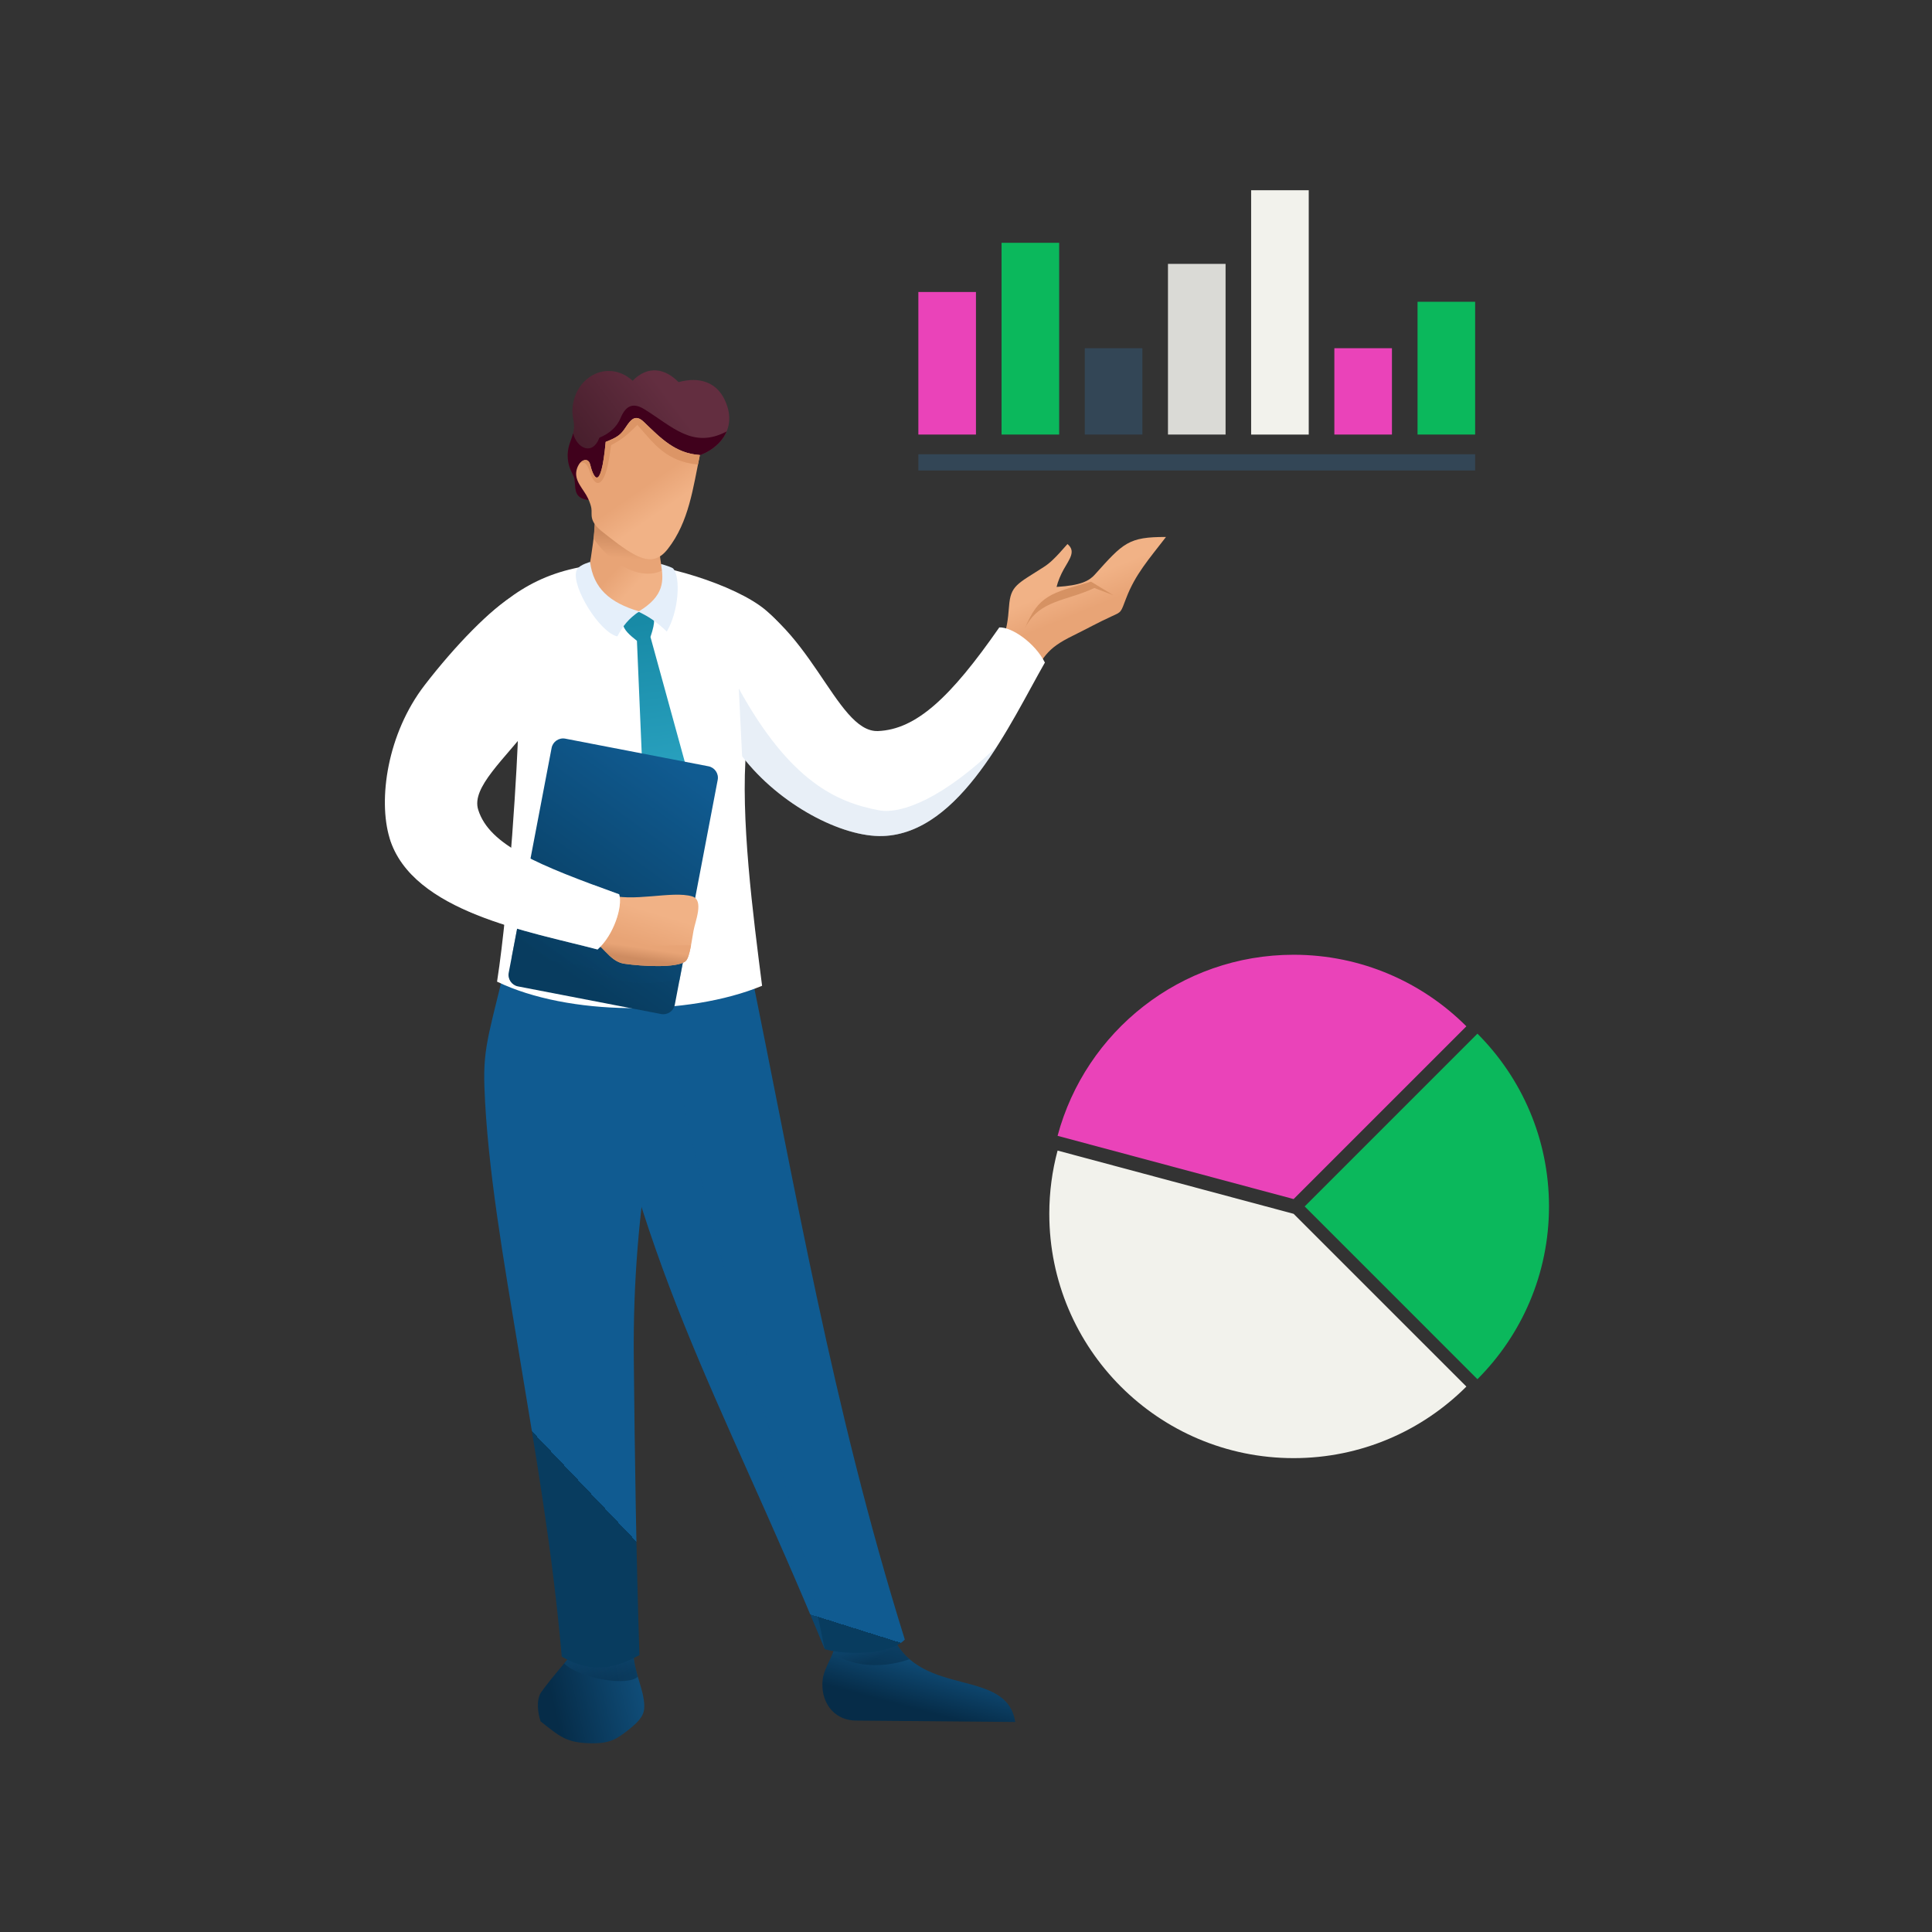 <?xml version="1.0" encoding="utf-8"?>
<!-- Generator: Adobe Illustrator 27.2.0, SVG Export Plug-In . SVG Version: 6.00 Build 0)  -->
<svg version="1.1" id="Layer_1" xmlns="http://www.w3.org/2000/svg" xmlns:xlink="http://www.w3.org/1999/xlink" x="0px" y="0px"
	 viewBox="0 0 1024 1024" style="enable-background:new 0 0 1024 1024;" xml:space="preserve">
<rect x="0" y="0" width="1024" height="1024" fill="#333333" stroke="none"/>
<style type="text/css">
	.st0{fill-rule:evenodd;clip-rule:evenodd;fill:url(#SVGID_1_);}
	.st1{opacity:0.5;fill-rule:evenodd;clip-rule:evenodd;fill:url(#SVGID_00000173876896176907426610000007611862208539188881_);}
	.st2{fill-rule:evenodd;clip-rule:evenodd;fill:url(#SVGID_00000158028986508203237770000006472220086840198555_);}
	.st3{opacity:0.5;fill-rule:evenodd;clip-rule:evenodd;fill:url(#SVGID_00000008125707095801114570000000259943280978169530_);}
	.st4{fill-rule:evenodd;clip-rule:evenodd;fill:url(#SVGID_00000044150946658049449540000016412607840529971329_);}
	.st5{opacity:0.3;fill-rule:evenodd;clip-rule:evenodd;fill:url(#SVGID_00000080193119932683517950000006777270246644959917_);}
	.st6{fill-rule:evenodd;clip-rule:evenodd;fill:url(#SVGID_00000065062092915743808790000005731471999718309292_);}
	.st7{fill-rule:evenodd;clip-rule:evenodd;fill:#FFFFFF;}
	.st8{fill-rule:evenodd;clip-rule:evenodd;fill:url(#SVGID_00000158741717729759923130000015530543868601869696_);}
	.st9{fill-rule:evenodd;clip-rule:evenodd;fill:url(#SVGID_00000071531845890924365730000016294046285377138842_);}
	.st10{fill-rule:evenodd;clip-rule:evenodd;fill:url(#SVGID_00000113337686627609935360000013689510428006049969_);}
	.st11{fill-rule:evenodd;clip-rule:evenodd;fill:#40011C;}
	.st12{fill-rule:evenodd;clip-rule:evenodd;fill:url(#SVGID_00000078002486195142014190000000468755117734104712_);}
	.st13{fill-rule:evenodd;clip-rule:evenodd;fill:#DC9566;}
	.st14{fill-rule:evenodd;clip-rule:evenodd;fill:url(#SVGID_00000125560400458678622210000015006528127611417253_);}
	.st15{fill-rule:evenodd;clip-rule:evenodd;fill:#E5EFFA;}
	.st16{fill-rule:evenodd;clip-rule:evenodd;fill:url(#SVGID_00000100366299520063040200000011072589639193636286_);}
	.st17{opacity:0.5;fill-rule:evenodd;clip-rule:evenodd;fill:url(#SVGID_00000163049999921277811560000015346589936373918352_);}
	.st18{fill-rule:evenodd;clip-rule:evenodd;fill:url(#SVGID_00000046334602281446731550000005104358350391355806_);}
	.st19{fill-rule:evenodd;clip-rule:evenodd;fill:url(#SVGID_00000140722047572884911610000000499959912456235910_);}
	.st20{opacity:0.35;fill-rule:evenodd;clip-rule:evenodd;fill:#FFFFFF;}
	.st21{fill-rule:evenodd;clip-rule:evenodd;fill:url(#SVGID_00000034061376209082643920000002457554903186750613_);}
	.st22{fill-rule:evenodd;clip-rule:evenodd;fill:#D69263;}
	.st23{opacity:0.35;fill-rule:evenodd;clip-rule:evenodd;fill:#BED2E8;}
	.st24{fill-rule:evenodd;clip-rule:evenodd;fill:#0BB85C;}
	.st25{fill-rule:evenodd;clip-rule:evenodd;fill:#F2F2EC;}
	.st26{fill-rule:evenodd;clip-rule:evenodd;fill:#EA43B9;}
	.st27{fill-rule:evenodd;clip-rule:evenodd;fill:#334656;}
	.st28{fill-rule:evenodd;clip-rule:evenodd;fill:#DADAD6;}
</style>
<g>
	<g>
		<linearGradient id="SVGID_1_" gradientUnits="userSpaceOnUse" x1="293.183" y1="903.292" x2="341.143" y2="892.264">
			<stop  offset="0" style="stop-color:#062C48"/>
			<stop  offset="1" style="stop-color:#104E7A"/>
		</linearGradient>
		<path class="st0" d="M286.5,912.33c10.14,8.02,13.58,11.37,26.48,11.64c10.52,0.22,14.06-2.39,20-7.03
			c6.6-5.14,8.64-8.35,8.51-12.91c-0.25-8.7-5.06-16.56-5.79-27.46l-21.12,1.26l-9.19-3.86c-3.99,5.09-12.49,14.5-18.44,22.76
			C284.02,900.82,285.1,908.08,286.5,912.33z"/>
		
			<linearGradient id="SVGID_00000102536855815741076960000013032413147053348747_" gradientUnits="userSpaceOnUse" x1="323.681" y1="891.874" x2="313.726" y2="871.811">
			<stop  offset="0" style="stop-color:#062C48"/>
			<stop  offset="1" style="stop-color:#104E7A"/>
		</linearGradient>
		
			<path style="opacity:0.5;fill-rule:evenodd;clip-rule:evenodd;fill:url(#SVGID_00000102536855815741076960000013032413147053348747_);" d="
			M338.05,888.67c-1.07-3.7-2.05-7.64-2.35-12.09l-21.12,1.26l-9.19-3.86c-1.57,2.01-3.84,4.68-6.38,7.69
			C307.42,889.77,332.77,893.97,338.05,888.67z"/>
	</g>
	<g>
		
			<linearGradient id="SVGID_00000121238572407699360530000005458496191823226277_" gradientUnits="userSpaceOnUse" x1="485.767" y1="906.005" x2="492.884" y2="879.428">
			<stop  offset="0" style="stop-color:#062C48"/>
			<stop  offset="1" style="stop-color:#104E7A"/>
		</linearGradient>
		<path style="fill-rule:evenodd;clip-rule:evenodd;fill:url(#SVGID_00000121238572407699360530000005458496191823226277_);" d="
			M443.88,868.47c-1.73,8.61-6.98,15.18-7.81,21.51c-1.43,10.89,4.85,21.84,17.74,21.96l84.29,0.75
			c-4.46-28.8-49.52-12.83-64.66-44.76l-19.62,1.11L443.88,868.47z"/>
		
			<linearGradient id="SVGID_00000137091562428008644050000001823399891066728327_" gradientUnits="userSpaceOnUse" x1="463.073" y1="880.141" x2="452.921" y2="862.958">
			<stop  offset="0" style="stop-color:#062C48"/>
			<stop  offset="1" style="stop-color:#104E7A"/>
		</linearGradient>
		
			<path style="opacity:0.5;fill-rule:evenodd;clip-rule:evenodd;fill:url(#SVGID_00000137091562428008644050000001823399891066728327_);" d="
			M443.88,868.47c-0.56,2.81-1.5,5.4-2.54,7.84c7.9,5.48,23.13,9.18,40.78,3.12c-3.41-2.96-6.38-6.69-8.67-11.51l-19.62,1.11
			L443.88,868.47z"/>
	</g>
	<g>
		
			<linearGradient id="SVGID_00000147902555734752422400000013488124606107239088_" gradientUnits="userSpaceOnUse" x1="429.197" y1="586.284" x2="352.156" y2="831.33">
			<stop  offset="1" style="stop-color:#105B91"/>
			<stop  offset="1" style="stop-color:#083C5F"/>
		</linearGradient>
		<path style="fill-rule:evenodd;clip-rule:evenodd;fill:url(#SVGID_00000147902555734752422400000013488124606107239088_);" d="
			M396.12,505.66c25.73,125.27,44.8,239.47,83.45,363.35c-8.27,8.54-32.03,8.11-42.41,5.11c-57.28-139.15-99.74-202.03-126-355.34
			L396.12,505.66z"/>
		
			<linearGradient id="SVGID_00000055687802721458712070000011271436676487922353_" gradientUnits="userSpaceOnUse" x1="311.159" y1="689.755" x2="437.155" y2="689.755">
			<stop  offset="1" style="stop-color:#105B91"/>
			<stop  offset="1" style="stop-color:#083C5F"/>
		</linearGradient>
		
			<path style="opacity:0.3;fill-rule:evenodd;clip-rule:evenodd;fill:url(#SVGID_00000055687802721458712070000011271436676487922353_);" d="
			M349.42,505.38c8.11,73.9,27.01,137.65,43.45,200.88c10.49,40.35,27.09,82.9,44.28,167.86c-57.28-139.15-99.74-202.03-126-355.34
			L349.42,505.38z"/>
	</g>
	
		<linearGradient id="SVGID_00000111900274336847100990000006700656059464307841_" gradientUnits="userSpaceOnUse" x1="398.134" y1="601.428" x2="258.364" y2="733.629">
		<stop  offset="1" style="stop-color:#105B91"/>
		<stop  offset="1" style="stop-color:#083C5F"/>
	</linearGradient>
	<path style="fill-rule:evenodd;clip-rule:evenodd;fill:url(#SVGID_00000111900274336847100990000006700656059464307841_);" d="
		M269.98,502.83c-10.16,43.28-14.02,51.05-13.24,73.08c1.52,42.95,10.27,92.46,18.45,141.92c9.08,54.86,17.71,104.77,22.55,160.23
		c16.01,9.21,28.31,6.19,41.17-0.83c-1.72-52.71-2.47-104.9-2.99-157.44C335.11,636.62,349.45,577.08,366,498L269.98,502.83z"/>
	<path class="st7" d="M274.61,387.51c-0.12,12.8-4.56,90.42-11.16,132.78c37.65,18.2,101.07,18.47,140.47,2.2
		c-4.71-37-11.65-89.71-8.35-126.11c0.57-6.31,51.97-37.78,10.2-73.05c-15.88-13.41-56.93-25.86-77.28-25.04
		c-36.01,1.44-54.95,13.01-75.4,33.47L274.61,387.51z"/>
	<g>
		<g>
			
				<linearGradient id="SVGID_00000023277397524205811290000011384250690404643764_" gradientUnits="userSpaceOnUse" x1="330.683" y1="297.242" x2="340.414" y2="306.39">
				<stop  offset="0" style="stop-color:#E8A476"/>
				<stop  offset="1" style="stop-color:#F1B286"/>
			</linearGradient>
			<path style="fill-rule:evenodd;clip-rule:evenodd;fill:url(#SVGID_00000023277397524205811290000011384250690404643764_);" d="
				M315.71,273.26c-0.45,8.66-2.1,20.48-3.66,29.01c3.75,13.14,16.21,23.25,28.41,21.6c10.5-1.42,13.04-17.1,9.45-25.88
				c-0.52-4.26-0.71-7.86-0.83-12.16l-26.53-7.74L315.71,273.26z"/>
			
				<linearGradient id="SVGID_00000069371684076719181460000010155587849500390829_" gradientUnits="userSpaceOnUse" x1="333.564" y1="283.24" x2="332.599" y2="296.075">
				<stop  offset="0" style="stop-color:#CE8C61"/>
				<stop  offset="1" style="stop-color:#E8A476"/>
			</linearGradient>
			<path style="fill-rule:evenodd;clip-rule:evenodd;fill:url(#SVGID_00000069371684076719181460000010155587849500390829_);" d="
				M315.36,272.98c-0.13,2.53-0.47,10.42-0.64,12.71c11.35,16.01,26.93,21.7,36.38,16.55c-1.17-4.37-1.92-12.11-2.04-16.41
				l-26.53-7.74L315.36,272.98z"/>
		</g>
		
			<linearGradient id="SVGID_00000031896553035816529520000010244104260688340645_" gradientUnits="userSpaceOnUse" x1="354.959" y1="211.248" x2="313.955" y2="242.498">
			<stop  offset="0" style="stop-color:#632E40"/>
			<stop  offset="1" style="stop-color:#481F2D"/>
		</linearGradient>
		<path style="fill-rule:evenodd;clip-rule:evenodd;fill:url(#SVGID_00000031896553035816529520000010244104260688340645_);" d="
			M313.03,265.12c-6.91-0.61-7.95-3.29-8.24-8.1c-0.3-4.95-0.52-3.68-2.33-7.92c-0.88-2.06-1.31-3.95-1.48-5.79
			c-0.55-6.15,1.61-9.18,2.73-13.48c1.39-5.34-0.35-8-0.33-11.7c0.09-17.92,18.49-28.39,31.93-16.35c8.5-8.55,17.5-6.23,24.33,0.75
			c11.14-3.08,20.09,0.14,24.46,9.36c8.48,17.88-7.27,28.87-16.97,30.29l-32.88,11.77L313.03,265.12z"/>
		<path class="st11" d="M313.03,265.12c-6.91-0.61-7.95-3.29-8.24-8.1c-0.3-4.95-0.52-3.68-2.33-7.92
			c-0.88-2.06-1.31-3.95-1.48-5.79c-0.55-6.15,1.61-9.18,2.73-13.48l0.04-0.17c2.1,8.14,10.37,11.93,13.95,2.33
			c5.25-2.17,9.21-5.61,11.19-10.36c2.51-6.02,6.11-8.73,12.54-4.78c14.87,9.13,25.71,21.31,43.7,11.84
			c-3.32,7.87-11.87,12.59-18,13.49l-32.88,11.77L313.03,265.12z"/>
		<g>
			
				<linearGradient id="SVGID_00000128443024660034027540000002433045941916965822_" gradientUnits="userSpaceOnUse" x1="341.807" y1="257.629" x2="350.842" y2="270.676">
				<stop  offset="0" style="stop-color:#E8A476"/>
				<stop  offset="1" style="stop-color:#F1B286"/>
			</linearGradient>
			<path style="fill-rule:evenodd;clip-rule:evenodd;fill:url(#SVGID_00000128443024660034027540000002433045941916965822_);" d="
				M370.94,241.17c-3.58,17.29-5.78,35.42-16.91,49.69c-4.04,5.18-8.88,7.75-17.46,3.22c-5.95-3.14-11.74-7.9-16.94-11.93
				c-7.89-6.13-5.59-9.33-6.21-12.86c-0.25-1.41-0.81-3.06-1.72-5.05c-2.35-5.11-7.52-9.25-6.09-15.14
				c1.31-5.42,6.16-7.15,7.19-2.89c1.44,5.95,5.57,16.47,8.23-11.99c6.56-2.57,8.06-3.9,10.73-7.92c2.61-3.94,5.07-6.9,9.45-2.7
				C350.2,232.23,357.82,240.29,370.94,241.17z"/>
			<path class="st13" d="M370.94,241.17c-0.35,1.69-0.69,3.38-1.02,5.08c-17.27-1.81-23.47-11.37-32.09-21.02
				c-5.6,5.39-7.09,7.01-13.93,10.72c-0.39,1.91-1.38,12.9-4.15,17.64c-2.26,3.86-4.32,2.64-6.01-0.57
				c-1.14-2.15-2.54-10.78-6.93-6.81c1.95-3,5.16-3.38,5.98-0.01c1.44,5.95,5.57,16.47,8.23-11.99c6.56-2.57,8.06-3.9,10.73-7.92
				c2.61-3.94,5.07-6.9,9.45-2.7C350.2,232.23,357.82,240.29,370.94,241.17z"/>
		</g>
	</g>
	<g>
		
			<linearGradient id="SVGID_00000115498381120738361250000012001924451973634207_" gradientUnits="userSpaceOnUse" x1="358.641" y1="450.204" x2="341.665" y2="329.452">
			<stop  offset="0" style="stop-color:#31ACCB"/>
			<stop  offset="1" style="stop-color:#188AA6"/>
		</linearGradient>
		<path style="fill-rule:evenodd;clip-rule:evenodd;fill:url(#SVGID_00000115498381120738361250000012001924451973634207_);" d="
			M337.59,339.65l4.63,108.88l19.14,24.1l12.53-29.03l-29.13-105.99c3.01-8.9,2.02-10.93,0.3-12.25c-2.01-1.54-0.06-1.72-6.77-0.91
			c-4.42,0.54-8.94,0.99-8.29,5.77C330.51,333.89,333.68,336.54,337.59,339.65z"/>
		<path class="st15" d="M312.76,297.81c-3.82,1.27-6.67,2.56-7.34,5.01c-2.3,8.44,12.28,32.27,21.77,34.5
			c3.2-5.95,5.95-9.32,11.6-13.26C323.09,319.44,314.48,311.73,312.76,297.81z"/>
		<path class="st15" d="M350.36,298.93c2.76,0.76,5.95,1.86,6.44,2.41c4.02,4.48,3.03,22.62-3.4,33.41
			c-5.49-5.37-10.17-8.26-15.06-10.55C352.39,315.78,351.76,307.62,350.36,298.93z"/>
	</g>
	<g>
		<g>
			
				<linearGradient id="SVGID_00000106829973443316066530000012080919886673096596_" gradientUnits="userSpaceOnUse" x1="364.768" y1="409.435" x2="292.076" y2="510.126">
				<stop  offset="0" style="stop-color:#105B91"/>
				<stop  offset="1" style="stop-color:#083C5F"/>
			</linearGradient>
			<path style="fill-rule:evenodd;clip-rule:evenodd;fill:url(#SVGID_00000106829973443316066530000012080919886673096596_);" d="
				M375.51,406.15l-75.9-14.65c-3.34-0.64-6.6,1.56-7.24,4.89l-22.74,119.18c-0.64,3.34,1.56,6.59,4.89,7.24l75.89,14.65
				c3.34,0.64,6.6-1.55,7.24-4.89l22.74-119.18C381.05,410.05,378.85,406.8,375.51,406.15z"/>
			
				<linearGradient id="SVGID_00000158739127120372230590000005294384142675562672_" gradientUnits="userSpaceOnUse" x1="358.72" y1="441.171" x2="301.488" y2="520.449">
				<stop  offset="0" style="stop-color:#105B91"/>
				<stop  offset="1" style="stop-color:#083C5F"/>
			</linearGradient>
			
				<path style="opacity:0.5;fill-rule:evenodd;clip-rule:evenodd;fill:url(#SVGID_00000158739127120372230590000005294384142675562672_);" d="
				M277.79,472.88l-6.56,34.39c14.89,1.2,28.45,2.38,43.05,5.96c8.14,6.03,18.64,9.97,45.87,6.35l4.14-21.71l-21.52,0.31
				L277.79,472.88z"/>
		</g>
		<g>
			
				<linearGradient id="SVGID_00000071537304218102350320000015710186897803262857_" gradientUnits="userSpaceOnUse" x1="338.194" y1="500.248" x2="343.505" y2="482.725">
				<stop  offset="0" style="stop-color:#E8A476"/>
				<stop  offset="1" style="stop-color:#F1B286"/>
			</linearGradient>
			<path style="fill-rule:evenodd;clip-rule:evenodd;fill:url(#SVGID_00000071537304218102350320000015710186897803262857_);" d="
				M367.55,493.48c-1.58,9.6-2.48,14.65-4.3,16.07c-4.63,3.59-22.85,2.64-32.36,1.24c-8.43-1.24-12.02-11.61-18.08-12.04
				c-3.47-8.21,4.55-18.43,9.1-24.89c12.6,4.76,34.38-1.98,44.99,1.26C373.34,477.07,368.38,488.49,367.55,493.48z"/>
			
				<linearGradient id="SVGID_00000019672607136772814690000007528746949246822555_" gradientUnits="userSpaceOnUse" x1="337.373" y1="508.09" x2="338.267" y2="502.081">
				<stop  offset="0" style="stop-color:#CE8C61"/>
				<stop  offset="1" style="stop-color:#E8A476"/>
			</linearGradient>
			<path style="fill-rule:evenodd;clip-rule:evenodd;fill:url(#SVGID_00000019672607136772814690000007528746949246822555_);" d="
				M366.26,501c-0.92,4.82-1.74,7.57-3.01,8.55c-4.63,3.59-22.85,2.64-32.36,1.24c-8.43-1.24-12.02-11.61-18.08-12.04
				c-3.47-8.21,0.4,0.36,4.96-6.1C331.45,503.67,346.7,500.88,366.26,501z"/>
		</g>
		<g>
			<path class="st7" d="M282.53,382.9c-15.54,19.98-32.76,34.45-29.08,46.26c5.94,19.05,32.21,29.44,74.73,44.84
				c1.94,6.27-2.75,21.47-11.46,29.25c-35.46-9.42-98.34-19.68-110.23-59.05c-6.16-20.39-1.25-55.29,18.55-81.02
				c16.14-20.99,35.8-41.15,47.29-47.41C283.05,309.92,293.94,368.22,282.53,382.9z"/>
			<path class="st20" d="M315.06,469.2c4.18,1.55,8.56,3.15,13.12,4.8c1.94,6.27-2.75,21.47-11.46,29.25
				c-35.46-9.42-98.34-19.68-110.23-59.05C227.02,477.91,299.09,496.08,315.06,469.2z"/>
		</g>
	</g>
	<g>
		<g>
			
				<linearGradient id="SVGID_00000081612666242717207230000010626023459878877092_" gradientUnits="userSpaceOnUse" x1="574.081" y1="324.14" x2="568.073" y2="309.383">
				<stop  offset="0" style="stop-color:#E8A476"/>
				<stop  offset="1" style="stop-color:#F1B286"/>
			</linearGradient>
			<path style="fill-rule:evenodd;clip-rule:evenodd;fill:url(#SVGID_00000081612666242717207230000010626023459878877092_);" d="
				M534.81,321.36c0.82-11.02,4.2-11.71,18.54-20.92c2.99-1.92,5.84-4.5,12.43-12.09c4.58,3.79,1.15,7.84-1.99,13.42
				c-1.53,2.72-3.13,6.43-3.78,9.31c12.93-0.78,17.29-3.21,20.32-6.59c15.08-16.83,17.82-19.94,37.67-19.88
				c-9.29,12.06-16.26,19.81-21.11,32.46c-2.98,7.78-2.35,7.16-7.74,9.62c-7.29,3.33-13.47,6.8-20.33,10.16
				c-15.28,7.47-14.89,11.27-24.79,25.29l-18.91-10.79C531.81,337.19,533.65,337.04,534.81,321.36z"/>
			<path class="st22" d="M543.3,332.81c7.27-17.22,13.42-18.32,34.95-24.51l11.91,7.19l-10.14-3.84
				C565.2,318.7,550.87,317.84,543.3,332.81z"/>
		</g>
		<path class="st7" d="M386.05,312.97c43.17,13.95,56.55,75.48,79.37,74.5c20.06-0.85,38.27-17.56,64.23-54.93
			c6.6-0.27,18.86,8.14,24.17,18.62c-18.33,32.05-44.56,90.56-85.92,91.95c-21.42,0.72-54.65-16.39-74.56-42.29
			C359.5,356.81,369.66,357.5,386.05,312.97z"/>
		<path class="st23" d="M391.57,364.92c27.15,49.32,51.94,60.39,74.4,64.56c11.74,2.18,33.99-6.31,62.63-34.09
			c-15.65,24.54-35.33,46.88-60.7,47.74c-21.42,0.72-54.65-16.39-74.56-42.29L391.57,364.92z"/>
	</g>
</g>
<g>
	<path class="st24" d="M783.07,547.87c23.43,23.43,37.93,55.81,37.93,91.56c0,35.76-14.49,68.13-37.93,91.57l-91.56-91.57
		L783.07,547.87z"/>
	<path class="st25" d="M777.21,734.91c-23.43,23.43-55.81,37.93-91.57,37.93c-71.52,0-129.49-57.98-129.49-129.49
		c0-11.59,1.53-22.83,4.39-33.52l125.1,33.52L777.21,734.91z"/>
	<path class="st26" d="M685.64,506.04c35.76,0,68.13,14.49,91.57,37.93l-91.57,91.56l-125.1-33.52
		C575.31,546.74,625.72,506.04,685.64,506.04z"/>
</g>
<g>
	<g>
		<g>
			<rect x="486.75" y="154.76" class="st26" width="30.53" height="75.56"/>
			<rect x="530.85" y="128.69" class="st24" width="30.53" height="101.63"/>
			<rect x="574.95" y="184.56" class="st27" width="30.53" height="45.76"/>
			<rect x="619.05" y="139.86" class="st28" width="30.53" height="90.46"/>
		</g>
		<rect x="663.13" y="100.83" class="st25" width="30.53" height="129.5"/>
		<rect x="707.23" y="184.56" class="st26" width="30.53" height="45.76"/>
		<rect x="751.33" y="159.95" class="st24" width="30.53" height="70.37"/>
	</g>
	<path class="st27" d="M486.75,240.76c98.37,0,196.74,0,295.11,0v8.61c-98.37,0-196.74,0-295.11,0V240.76z"/>
</g>
</svg>
